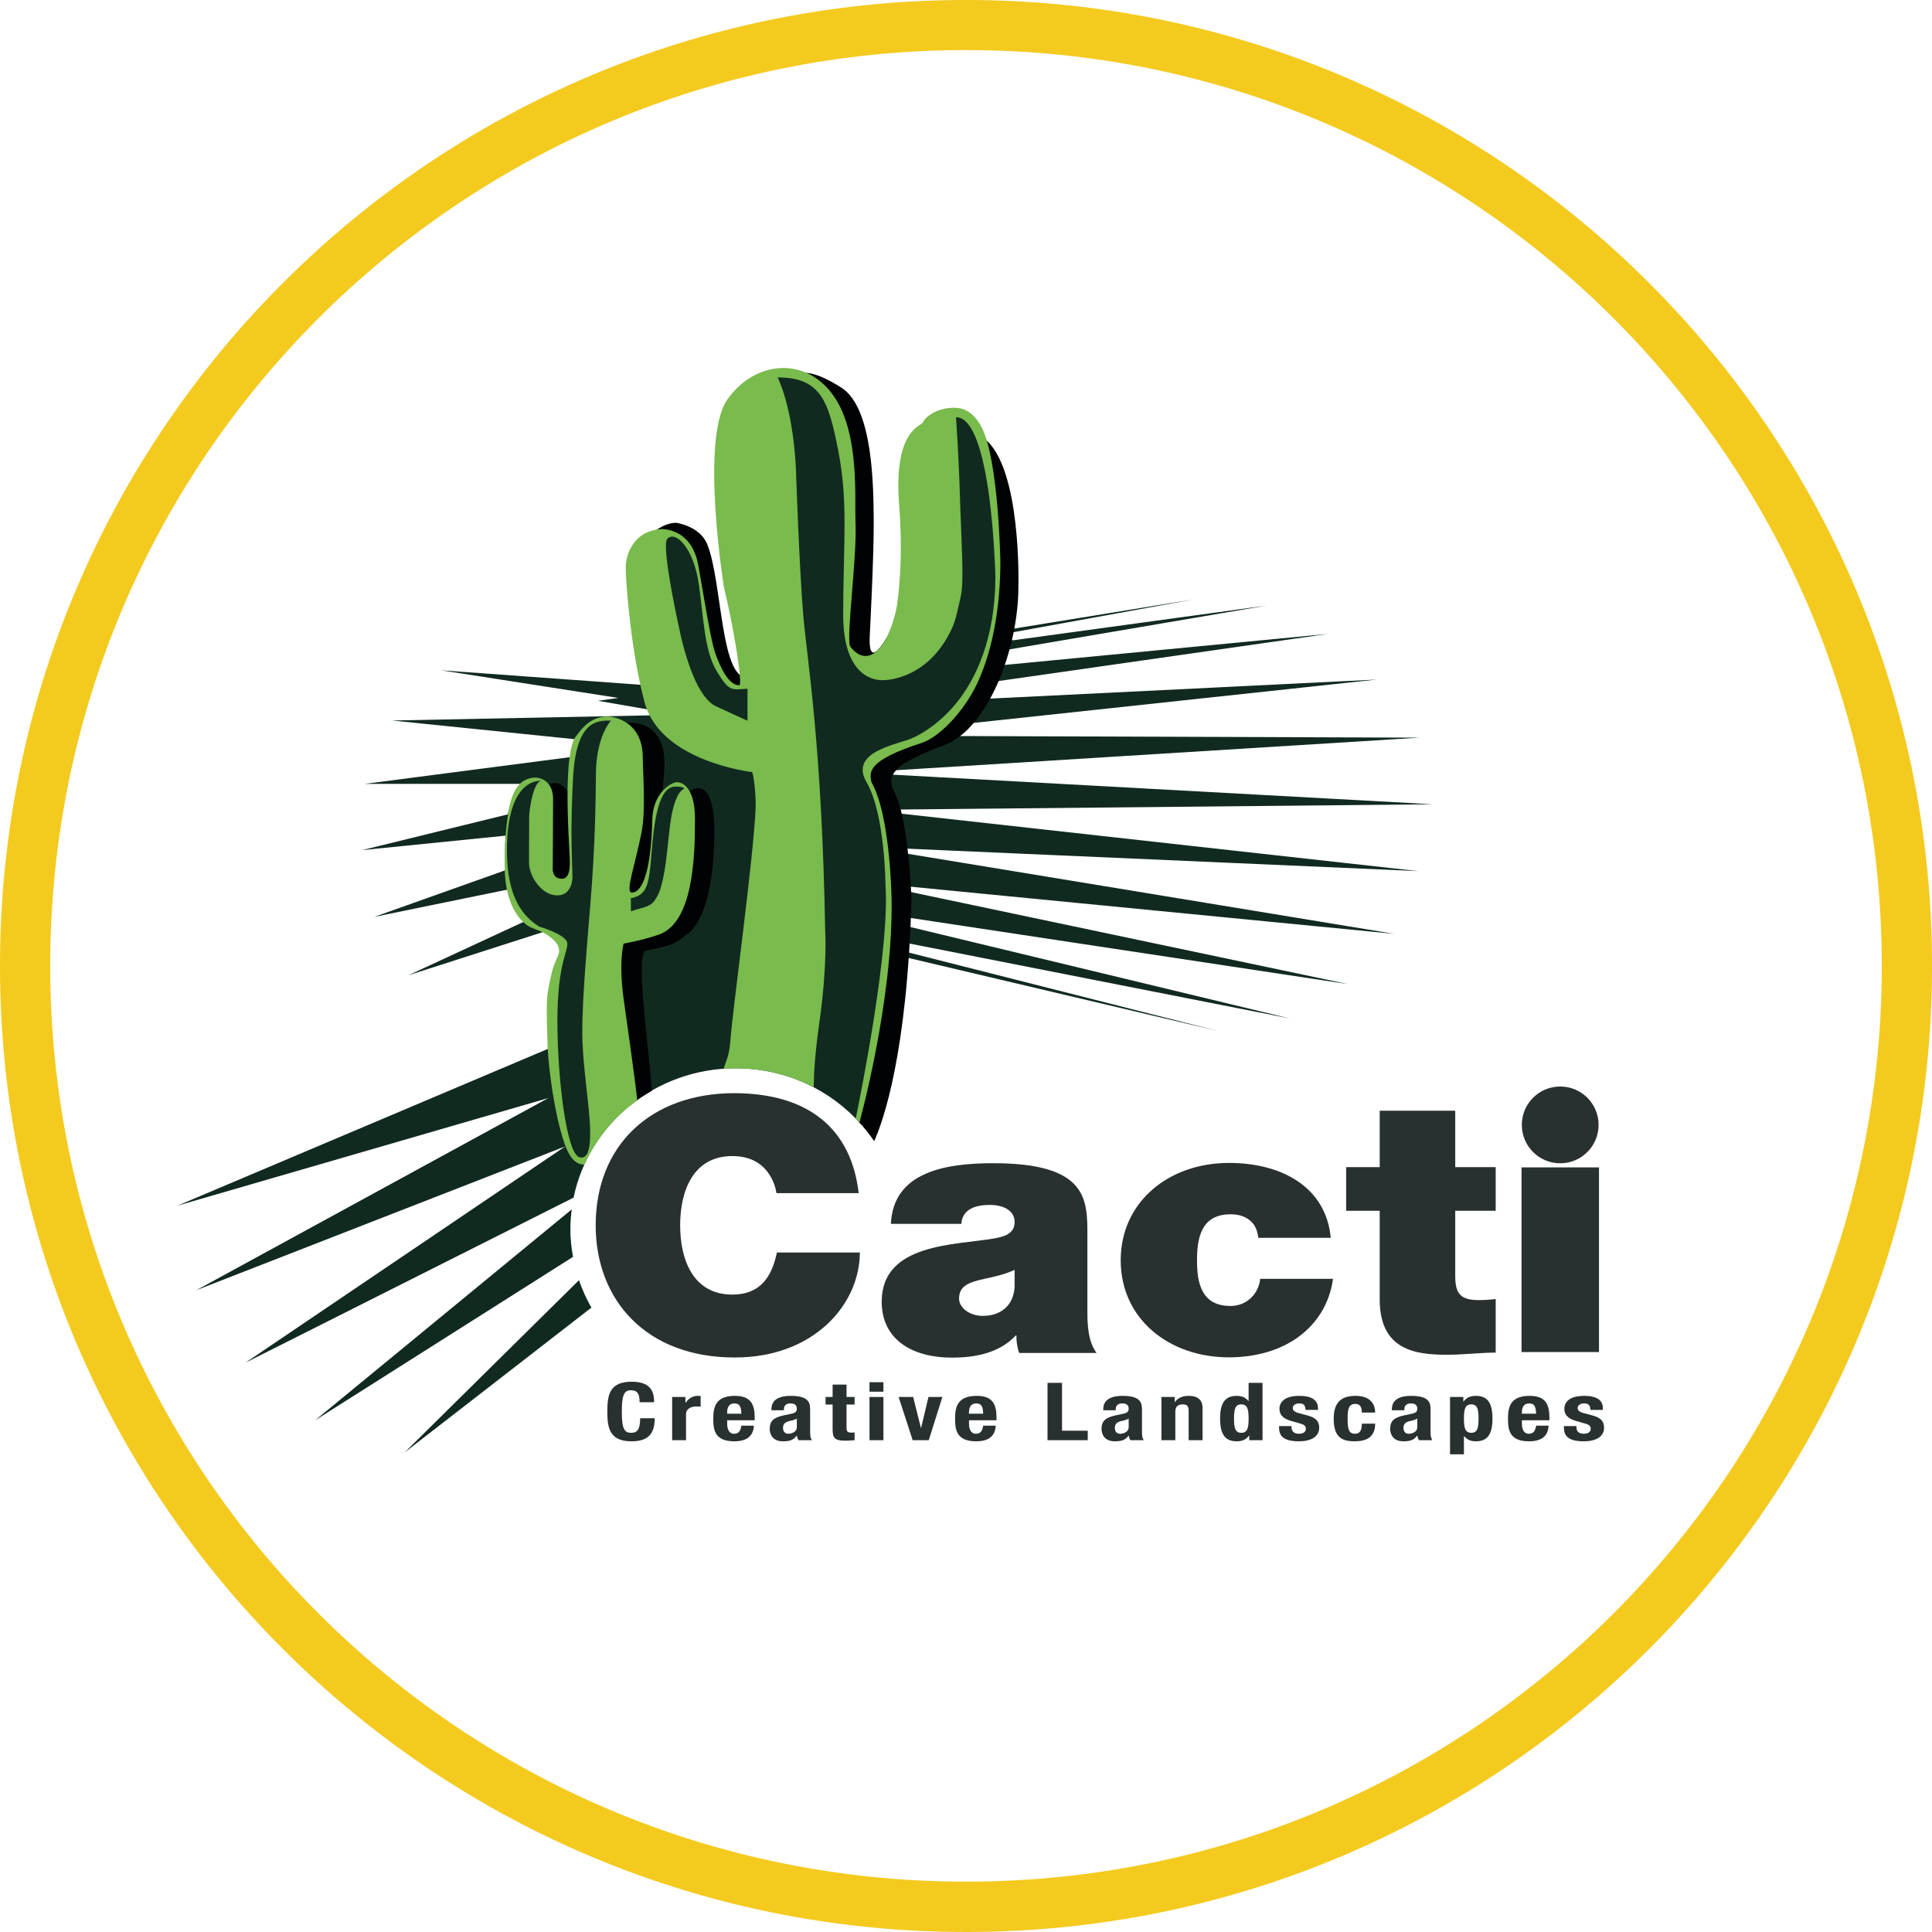 <?xml version="1.0" encoding="UTF-8"?>
<svg xmlns="http://www.w3.org/2000/svg" xmlns:xlink="http://www.w3.org/1999/xlink" width="437.43pt" height="437.43pt" viewBox="0 0 437.43 437.43" version="1.1">
<defs>
<clipPath id="clip1">
  <path d="M 0 0 L 437.43 0 L 437.43 437.43 L 0 437.43 Z M 0 0 "/>
</clipPath>
</defs>
<g id="surface1">
<g clip-path="url(#clip1)" clip-rule="nonzero">
<path style=" stroke:none;fill-rule:nonzero;fill:rgb(95.699%,79.199%,12.199%);fill-opacity:1;" d="M 218.715 426.027 C 104.199 426.027 11.371 333.199 11.371 218.684 C 11.371 104.168 104.199 11.336 218.715 11.336 C 333.23 11.336 426.062 104.168 426.062 218.684 C 426.062 333.199 333.23 426.027 218.715 426.027 M 218.715 -0.004 C 97.922 -0.004 0 97.918 0 218.715 C 0 339.508 97.922 437.43 218.715 437.43 C 339.508 437.43 437.434 339.508 437.434 218.715 C 437.434 97.918 339.508 -0.004 218.715 -0.004 "/>
</g>
<path style=" stroke:none;fill-rule:nonzero;fill:rgb(6.699%,16.499%,12.5%);fill-opacity:1;" d="M 201.473 174.508 L 201.555 174.473 L 201.469 174.477 Z M 203.238 184.133 L 202.824 183.297 L 324.395 182.098 L 201.52 175.363 L 200.766 175.934 L 198.832 177.898 L 199.148 174.883 L 200.352 174.035 L 200.617 174.562 L 201.73 174.398 L 201.555 174.473 L 321.426 167.012 L 216.969 166.648 L 219.055 163.828 L 311.762 153.859 L 223.758 158.191 L 225.898 154.223 L 300.695 143.523 L 227.305 150.566 L 228.297 147.07 L 286.809 137.102 L 229.285 144.984 L 228.711 144.562 L 228.504 143.312 L 270.367 135.691 L 229.602 142.32 L 226.727 142.008 L 225.508 141.141 L 228.199 128.688 L 225.816 108.527 L 220.422 95.508 L 216.449 92.969 L 213.91 95.191 C 213.91 95.191 217.879 152.816 197.086 150.91 L 194.703 149.801 L 192.906 148.309 L 192.223 147.18 L 191.867 145.305 L 192.434 127.535 L 191.508 108.129 L 189.961 96.906 L 187.73 90.391 L 184.543 86.699 L 180.168 84.527 C 180.168 84.527 175.137 84.078 175.078 84.168 C 175.02 84.258 172.578 87.59 172.578 87.59 L 180.895 152.418 L 169.465 155.434 C 169.465 155.434 167.398 156.07 165.574 155.199 C 163.746 154.324 162.875 151.703 162.875 151.703 L 160.652 143.293 L 158.906 133.367 L 158.113 129.004 L 157.16 125.672 L 155.574 123.051 L 152.715 120.988 L 150.414 121.148 L 145.73 134.957 L 144.301 146.387 L 145.176 153.133 L 145.176 155.047 L 99.895 151.766 L 140.008 158.027 L 135.371 158.668 L 147.074 160.695 L 147.551 161.957 L 88.762 163.133 L 130.457 167.402 L 129.742 171.195 L 129.656 171.352 L 82.57 177.48 L 118.527 177.48 C 117.215 178.598 115.742 180.652 114.969 184.383 L 81.977 192.48 L 114.434 189.207 C 114.301 192.453 114.336 195.023 114.465 197.02 L 84.715 207.602 L 114.996 201.395 C 115.289 202.824 115.57 203.375 115.57 203.375 C 115.57 203.375 116.32 205.062 117.977 206.934 L 118.645 208.676 L 92.453 220.816 L 123.309 210.91 C 127.094 213.023 127.477 214.25 127.477 214.25 L 125.254 221.711 L 124.672 237.219 L 40.168 272.984 L 124.141 248.617 L 44.453 292.113 L 127.953 259.57 L 55.562 308.543 L 129.871 271.156 C 133.289 254.461 148.426 241.875 166.598 241.875 C 177.945 241.875 188.094 246.801 194.961 254.559 L 200.418 241.875 L 203.684 216.648 L 205.109 216.758 L 275.684 233.41 L 205.109 215.504 L 205.371 213.523 L 292.02 230.59 L 205.371 209.711 L 205.789 207.781 L 305.176 222.812 L 205.789 201.879 L 205.316 200.68 L 315.668 211.434 L 204.953 193.215 L 204.641 192.117 L 321.152 197.234 Z M 91.598 328.867 L 133.902 296.059 C 132.773 294.094 131.836 292.012 131.09 289.848 Z M 71.359 321.566 L 129.734 284.574 C 129.367 282.531 129.141 280.445 129.141 278.305 C 129.141 276.781 129.266 275.289 129.453 273.816 "/>
<path style=" stroke:none;fill-rule:nonzero;fill:rgb(0.4%,0.8%,1.199%);fill-opacity:1;" d="M 123.348 178.059 C 123.348 178.059 123.348 195.52 124.301 199.25 C 125.254 202.98 129.062 198.695 129.062 198.695 C 129.062 198.695 128.906 183.77 128.664 179.484 C 126.445 175.598 123.348 178.059 123.348 178.059 M 222.805 99.242 C 222.883 101.465 223.598 103.766 223.598 103.766 L 225.5 116.863 L 225.898 127.34 L 225.344 137.977 L 223.117 148.293 L 219.309 156.629 L 213.832 163.691 L 207.723 167.66 L 198.434 171.391 L 196.211 174.566 L 197.402 178.613 L 198.832 182.82 L 200.18 188.375 L 201.133 197.898 L 201.371 205.363 L 200.418 215.203 L 199.469 225.441 L 197.562 237.191 L 196.371 245.047 L 194.199 253.742 C 195.559 255.188 196.816 256.727 197.926 258.371 C 199.953 253.867 205.406 238.637 206.371 203.613 C 206.371 203.613 205.738 184.805 202.324 179.012 C 200.578 175.199 202.879 172.816 213.832 168.691 C 223.809 164.93 230.578 146.703 230.578 132.895 C 230.578 132.895 231.375 105.75 222.805 99.242 M 155.176 179.805 C 155.176 179.805 155.336 185.836 155.176 187.977 C 155.02 190.121 152.715 205.598 149.777 207.426 C 146.844 209.25 138.27 210.918 138.348 214.172 C 138.43 217.426 140.492 245.523 141.523 248.699 C 141.805 249.566 142.18 250.078 142.57 250.371 C 144.121 249.105 145.797 247.984 147.551 246.977 C 147.184 238.953 144.035 218.719 145.891 215.363 C 150.574 214.172 151.922 214.488 155.176 211.789 C 155.176 211.789 161.129 209.406 161.684 191.074 C 161.684 191.074 162.98 173.562 155.176 179.805 M 201.848 142.34 C 201.848 142.34 196.449 153.371 196.926 143.906 C 196.926 143.906 197.879 125.691 197.82 118.07 C 197.762 110.449 197.754 92.363 190.496 87.77 C 184.008 83.66 181.688 84.258 179.723 84.734 L 183.891 86.223 L 186.984 88.723 L 190.32 96.82 L 191.926 109.262 L 192.164 129.32 L 191.746 143.074 C 191.746 143.074 190.496 149.621 197.82 150.691 Z M 142.078 202.504 C 146.527 204.012 146.766 196.152 146.766 196.152 C 146.766 196.152 148.035 186.867 148.27 184.566 C 148.512 182.262 150.652 178.77 150.652 178.77 C 148.906 181.547 151.605 173.137 149.777 168.453 C 147.172 161.762 140.176 164.008 140.176 164.008 C 140.176 164.008 137.637 200.996 142.078 202.504 M 160.137 123.25 C 158.461 119.082 153.113 118.367 153.113 118.367 C 149.777 118.367 147.039 121.344 147.039 121.344 L 151.445 120.75 L 154.66 122.18 L 157.039 125.395 L 158.59 131.227 L 160.137 142.535 L 161.684 148.488 C 161.684 148.488 162.52 152.895 164.781 154.562 C 167.043 156.23 169.66 155.156 169.66 155.156 L 169.66 153.254 C 163.113 154.918 163.59 131.82 160.137 123.25 "/>
<path style=" stroke:none;fill-rule:nonzero;fill:rgb(47.499%,73.299%,30.199%);fill-opacity:1;" d="M 169.246 163.191 C 169.246 163.191 165.672 161.559 162.547 160.117 C 161.516 159.641 157.707 158.449 154.293 144.641 C 154.293 144.641 149.473 123.496 151.117 121.938 C 153.133 120.035 157.172 124.449 158.262 132.496 C 159.352 140.543 159.531 147.477 162.328 152.059 C 165.129 156.645 165.594 156.176 169.246 155.934 Z M 222.316 96.859 C 220.691 93.648 218.559 92.324 216.012 92.324 C 212.895 92.324 210.812 93.555 209.672 94.633 C 209.09 95.188 208.898 95.836 208.641 95.977 C 203.926 98.488 202.895 105.742 203.594 114.543 C 204.492 125.852 203.516 135.723 202.75 138.727 C 200.805 146.352 198.07 148.363 196.211 148.512 C 193.969 148.691 192.449 146.285 192.449 146.285 C 191.617 143.547 194.059 126.344 193.699 118.129 C 193.465 112.656 194.641 98.41 188.938 89.914 C 185.852 85.309 181.453 83.219 177.039 83.324 C 172.434 83.438 167.812 85.945 164.652 90.508 C 158.461 99.438 163.938 133.133 163.938 133.133 C 166.078 141.703 168.223 155.156 167.391 155.156 C 164.891 155.156 163.102 150.988 162.031 148.133 C 160.961 145.273 159.652 136.703 158.102 128.012 C 156.555 119.32 149.648 119.797 149.648 119.797 C 143.102 120.273 141.672 125.988 141.672 128.488 C 141.672 132.344 142.984 148.133 145.961 159.086 C 149.594 172.465 170.246 174.801 170.246 174.801 C 170.605 174.922 171.199 180.039 171.082 182.898 C 170.59 194.684 165.844 228.645 165.367 235.672 C 165.117 239.332 164.109 240.75 163.871 242.008 C 164.773 241.945 165.676 241.875 166.598 241.875 C 172.977 241.875 178.977 243.434 184.234 246.168 C 184.254 243.285 184.504 238.641 185.488 231.711 C 187.391 218.258 186.836 210.836 186.836 210.836 C 186.082 168.371 182.789 149.957 181.875 139.363 C 180.965 128.766 180.188 105.688 180.188 105.688 C 179.387 91.543 176.02 85.445 176.082 85.445 C 185.906 85.445 187.629 90.984 189.773 101.938 C 192.051 113.598 190.965 122.355 190.902 138.965 C 190.844 155.574 200.457 153.965 200.457 153.965 C 200.484 153.965 210.215 153.875 215.547 142.238 C 216.465 140.242 216.945 137.59 217.555 134.879 C 218.332 131.41 217.629 122.328 217.332 112.176 C 217.066 102.883 216.441 94.465 216.441 94.465 C 224.656 94.375 225.371 130.84 225.371 130.84 C 225.281 144.402 221.102 153.613 216.441 159.293 C 211.836 164.906 206.855 166.973 206.855 166.973 C 204.082 168.48 191.996 169.879 196.199 177.102 C 200.41 184.324 200.488 200.438 200.488 200.438 C 201.48 214.535 195.129 246.535 193.75 253.262 C 194.035 253.555 194.309 253.855 194.586 254.156 L 194.594 254.125 C 194.594 254.125 202.137 226.902 201.871 204.098 C 201.871 204.098 201.711 184.836 197.32 177.113 C 196.754 174.707 196.492 172.152 208.723 168.191 C 212.395 167.004 218.117 161.453 221.293 154.648 C 225.086 146.52 226.496 136.324 226.496 127.188 C 226.496 127.188 226.125 104.398 222.316 96.859 M 154.844 178.609 C 153.387 179.23 152.418 182.34 151.938 185.27 C 151.266 189.359 151.062 194.57 150.109 198.977 C 149.566 201.492 149.117 202.594 148.18 203.934 C 147.086 205.488 145.109 205.488 142.883 206.328 C 142.805 206.359 142.844 203.262 142.844 203.262 L 142.969 203.344 C 146.496 202.59 146.957 200.406 147.508 193.305 C 148.109 185.488 149.184 178.18 152.844 178.098 C 154.66 178.055 155.09 178.508 154.844 178.609 M 134.934 174.832 C 134.855 181.059 134.816 190.941 133.625 205.191 C 132.434 219.438 132.035 225.152 131.879 230.711 C 131.719 236.266 131.957 238.965 133.188 250.117 C 134.418 261.266 132.789 262.414 131.203 262.023 C 128.305 261.309 126.203 244.402 126.203 231.148 C 126.203 217.891 128.742 215.352 128.426 213.449 C 128.105 211.543 122.074 209.793 122.074 209.793 C 118.188 207.336 114.773 202.93 114.773 192.531 C 114.773 175.625 122.594 176.812 122.594 176.812 C 120.809 176.812 119.812 183.242 119.812 184.949 C 119.812 186.66 119.773 192.016 119.773 195.227 C 119.773 198.441 122.633 202.73 126.164 202.73 C 129.695 202.73 129.617 198.523 129.617 198.523 C 129.461 192.137 129.141 188.203 129.734 176.34 C 130.387 163.391 134.934 163.043 138.309 163.164 C 134.812 167.488 134.934 174.832 134.934 174.832 M 153.23 177.094 C 152.199 177.094 147.676 179.316 147.676 185.984 C 147.199 203.762 142.852 202.043 142.852 202.043 C 141.73 201.523 143.75 195.926 145.215 188.664 C 146.277 183.395 145.539 175.441 145.539 171.598 C 145.539 162.465 137.688 162.223 137.688 162.223 C 134.684 162.223 132.637 163.586 130.316 166.832 C 127.52 170.734 128.754 189.062 128.871 191.824 C 128.992 194.59 129.594 198.961 127.191 198.961 C 124.785 198.961 125.148 196.234 125.148 196.234 C 125.148 196.234 125.227 185.898 125.227 180.93 C 125.227 175.961 121.141 176.043 121.141 176.043 C 116.137 176.324 115.281 181.754 114.691 186.984 C 114.191 191.422 114.254 195.871 114.254 195.871 C 114.254 206.168 118.781 209.18 119.742 209.734 C 120.703 210.293 122.48 210.777 123.398 211.363 C 125.938 212.977 126.551 214.02 126.59 215.301 C 126.621 216.324 125.562 217.633 124.996 219.941 C 124.516 221.891 124.121 223.906 123.945 225.234 C 123.598 227.859 123.945 235.262 123.945 235.289 C 123.938 239.742 125.07 249.039 126.871 255.801 C 128.082 260.336 129.422 263.688 132.301 263.688 C 134.926 257.867 139.074 252.871 144.246 249.117 C 144.246 249.059 144.266 248.984 144.262 248.926 C 143.785 244.285 141.41 227.676 141.41 227.676 C 139.895 217.883 141.203 213.645 141.203 213.645 C 144.785 212.977 147.316 212.258 149.141 211.621 C 156.957 208.902 157.355 194.078 157.355 185.426 C 157.355 176.777 153.23 177.094 153.23 177.094 "/>
<path style=" stroke:none;fill-rule:nonzero;fill:rgb(16.1%,18.799%,18.799%);fill-opacity:1;" d="M 175.812 270.148 C 175.469 268.066 173.727 261.75 165.82 261.75 C 156.863 261.75 153.996 269.746 153.996 277.43 C 153.996 285.113 156.863 293.113 165.82 293.113 C 172.25 293.113 174.773 288.953 175.902 283.586 L 194.68 283.586 C 194.68 295.109 184.508 307.355 166.34 307.355 C 146.258 307.355 134.871 294.312 134.871 277.43 C 134.871 259.426 147.215 247.504 166.34 247.504 C 183.379 247.59 192.766 255.824 194.418 270.148 "/>
<path style=" stroke:none;fill-rule:nonzero;fill:rgb(16.1%,18.799%,18.799%);fill-opacity:1;" d="M 229.719 287.516 C 227.641 288.48 225.297 289.047 222.953 289.531 C 219.141 290.344 217.148 291.23 217.148 294.055 C 217.148 295.992 219.402 297.934 222.52 297.934 C 226.426 297.934 229.457 295.75 229.719 291.391 Z M 246.199 296.969 C 246.199 300.113 246.367 303.664 248.273 306.332 L 230.762 306.332 C 230.328 305.203 230.066 303.508 230.148 302.379 L 229.98 302.379 C 226.34 306.254 221.047 307.387 215.5 307.387 C 206.828 307.387 199.629 303.508 199.629 294.707 C 199.629 281.453 216.277 281.941 225.039 280.406 C 227.383 280 229.719 279.359 229.719 276.691 C 229.719 273.859 226.863 272.812 224.082 272.812 C 218.797 272.812 217.762 275.316 217.668 277.094 L 201.711 277.094 C 201.973 271.199 205.098 267.723 209.516 265.785 C 213.848 263.844 219.578 263.363 224.867 263.363 C 246.367 263.363 246.199 271.68 246.199 279.758 "/>
<path style=" stroke:none;fill-rule:nonzero;fill:rgb(16.1%,18.799%,18.799%);fill-opacity:1;" d="M 284.887 280.258 C 284.715 278.562 284.105 277.188 282.969 276.301 C 281.926 275.414 280.441 274.93 278.609 274.93 C 271.977 274.93 271.02 280.258 271.02 285.348 C 271.02 290.441 271.977 295.688 278.609 295.688 C 282.359 295.688 284.98 292.859 285.328 289.547 L 301.812 289.547 C 301.031 295.203 298.152 299.641 293.961 302.711 C 289.863 305.703 284.363 307.32 278.254 307.32 C 264.648 307.32 253.742 298.598 253.742 285.348 C 253.742 272.102 264.648 263.301 278.254 263.301 C 290.125 263.301 300.242 268.711 301.297 280.258 "/>
<path style=" stroke:none;fill-rule:nonzero;fill:rgb(16.1%,18.799%,18.799%);fill-opacity:1;" d="M 329.484 264.258 L 338.645 264.258 L 338.645 274.133 L 329.484 274.133 L 329.484 288.777 C 329.484 292.66 330.438 294.359 334.758 294.359 C 336.051 294.359 337.344 294.273 338.645 294.117 L 338.645 306.25 C 335.188 306.25 331.297 306.734 327.672 306.734 C 320.418 306.734 312.383 305.684 312.383 294.195 L 312.383 274.133 L 304.785 274.133 L 304.785 264.258 L 312.383 264.258 L 312.383 251.477 L 329.484 251.477 "/>
<path style=" stroke:none;fill-rule:nonzero;fill:rgb(16.1%,18.799%,18.799%);fill-opacity:1;" d="M 344.496 306.121 L 362.035 306.121 L 362.035 264.312 L 344.496 264.312 Z M 344.496 306.121 "/>
<path style=" stroke:none;fill-rule:nonzero;fill:rgb(16.1%,18.799%,18.799%);fill-opacity:1;" d="M 361.941 254.691 C 361.941 259.492 358.051 263.383 353.25 263.383 C 348.449 263.383 344.559 259.492 344.559 254.691 C 344.559 249.891 348.449 246 353.25 246 C 358.051 246 361.941 249.891 361.941 254.691 "/>
<path style=" stroke:none;fill-rule:nonzero;fill:rgb(16.1%,18.799%,18.799%);fill-opacity:1;" d="M 144.809 317.477 C 144.809 315.586 144.328 314.77 142.848 314.77 C 141.18 314.77 140.789 316.098 140.789 319.77 C 140.789 323.695 141.477 324.406 142.891 324.406 C 144.078 324.406 144.945 323.914 144.945 321.113 L 148.23 321.113 C 148.23 323.914 147.363 326.332 143.051 326.332 C 138.121 326.332 137.504 323.531 137.504 319.586 C 137.504 315.641 138.121 312.84 143.051 312.84 C 147.754 312.84 148.094 315.586 148.094 317.477 "/>
<path style=" stroke:none;fill-rule:nonzero;fill:rgb(16.1%,18.799%,18.799%);fill-opacity:1;" d="M 152.18 316.297 L 155.191 316.297 L 155.191 317.605 L 155.238 317.605 C 155.879 316.66 156.766 316.039 158.066 316.039 C 158.25 316.039 158.457 316.059 158.637 316.078 L 158.637 318.477 C 158.316 318.461 157.977 318.441 157.656 318.441 C 156.562 318.441 155.328 318.898 155.328 320.203 L 155.328 326.078 L 152.18 326.078 "/>
<path style=" stroke:none;fill-rule:nonzero;fill:rgb(16.1%,18.799%,18.799%);fill-opacity:1;" d="M 167.859 320.078 C 167.789 318.59 167.562 317.75 166.262 317.75 C 165.008 317.75 164.641 318.785 164.641 319.695 L 164.641 320.078 Z M 164.641 321.566 L 164.641 322.352 C 164.641 323.492 165.027 324.621 166.191 324.621 C 167.242 324.621 167.676 323.984 167.859 322.785 L 170.691 322.785 C 170.574 325.059 169.207 326.332 166.238 326.332 C 161.672 326.332 161.492 323.531 161.492 321.094 C 161.492 318.477 162.129 316.039 166.375 316.039 C 170.051 316.039 170.871 318.004 170.871 321.004 L 170.871 321.566 "/>
<path style=" stroke:none;fill-rule:nonzero;fill:rgb(16.1%,18.799%,18.799%);fill-opacity:1;" d="M 180.414 321.188 C 179.977 321.441 179.453 321.605 179.066 321.68 C 177.789 321.895 177.285 322.387 177.285 323.258 C 177.285 324.004 177.629 324.621 178.473 324.621 C 179.316 324.621 180.414 324.188 180.414 323.113 Z M 174.66 319.297 L 174.66 319.059 C 174.66 316.805 176.602 316.039 178.977 316.039 C 182.719 316.039 183.426 317.277 183.426 319.039 L 183.426 324.188 C 183.426 325.094 183.492 325.512 183.812 326.078 L 180.801 326.078 C 180.594 325.77 180.504 325.387 180.414 325.059 L 180.367 325.059 C 179.637 326.078 178.746 326.332 177.238 326.332 C 175.051 326.332 174.273 324.84 174.273 323.531 C 174.273 321.695 175.211 320.949 177.375 320.477 L 179.156 320.094 C 180.094 319.895 180.414 319.605 180.414 318.949 C 180.414 318.203 180 317.75 178.949 317.75 C 177.992 317.75 177.492 318.262 177.492 319.023 L 177.492 319.297 "/>
<path style=" stroke:none;fill-rule:nonzero;fill:rgb(16.1%,18.799%,18.799%);fill-opacity:1;" d="M 188.516 313.496 L 191.664 313.496 L 191.664 316.297 L 193.492 316.297 L 193.492 318.004 L 191.664 318.004 L 191.664 323.297 C 191.664 324.059 191.867 324.367 192.781 324.367 C 193.035 324.367 193.285 324.352 193.492 324.332 L 193.492 326.078 C 192.805 326.129 192.164 326.188 191.438 326.188 C 188.973 326.188 188.516 325.586 188.516 323.602 L 188.516 318.004 L 186.918 318.004 L 186.918 316.297 L 188.516 316.297 "/>
<path style=" stroke:none;fill-rule:nonzero;fill:rgb(16.1%,18.799%,18.799%);fill-opacity:1;" d="M 196.867 326.078 L 200.016 326.078 L 200.016 316.297 L 196.867 316.297 Z M 196.867 315.098 L 200.016 315.098 L 200.016 312.949 L 196.867 312.949 Z M 196.867 315.098 "/>
<path style=" stroke:none;fill-rule:nonzero;fill:rgb(16.1%,18.799%,18.799%);fill-opacity:1;" d="M 210.219 316.297 L 213.367 316.297 L 210.285 326.078 L 206.637 326.078 L 203.461 316.297 L 206.75 316.297 L 208.508 323.297 L 208.551 323.297 "/>
<path style=" stroke:none;fill-rule:nonzero;fill:rgb(16.1%,18.799%,18.799%);fill-opacity:1;" d="M 222.609 320.078 C 222.543 318.59 222.312 317.75 221.012 317.75 C 219.758 317.75 219.391 318.785 219.391 319.695 L 219.391 320.078 Z M 219.391 321.566 L 219.391 322.352 C 219.391 323.492 219.781 324.621 220.945 324.621 C 221.996 324.621 222.43 323.984 222.609 322.785 L 225.441 322.785 C 225.328 325.059 223.957 326.332 220.992 326.332 C 216.426 326.332 216.242 323.531 216.242 321.094 C 216.242 318.477 216.883 316.039 221.129 316.039 C 224.801 316.039 225.621 318.004 225.621 321.004 L 225.621 321.566 "/>
<path style=" stroke:none;fill-rule:nonzero;fill:rgb(16.1%,18.799%,18.799%);fill-opacity:1;" d="M 237.172 326.078 L 237.172 313.098 L 240.461 313.098 L 240.461 323.934 L 246.281 323.934 L 246.281 326.078 "/>
<path style=" stroke:none;fill-rule:nonzero;fill:rgb(16.1%,18.799%,18.799%);fill-opacity:1;" d="M 255.547 321.188 C 255.113 321.441 254.59 321.605 254.199 321.68 C 252.922 321.895 252.418 322.387 252.418 323.258 C 252.418 324.004 252.762 324.621 253.605 324.621 C 254.449 324.621 255.547 324.188 255.547 323.113 Z M 249.793 319.297 L 249.793 319.059 C 249.793 316.805 251.734 316.039 254.109 316.039 C 257.852 316.039 258.559 317.277 258.559 319.039 L 258.559 324.188 C 258.559 325.094 258.629 325.512 258.945 326.078 L 255.934 326.078 C 255.73 325.77 255.637 325.387 255.547 325.059 L 255.5 325.059 C 254.77 326.078 253.879 326.332 252.371 326.332 C 250.184 326.332 249.406 324.84 249.406 323.531 C 249.406 321.695 250.344 320.949 252.512 320.477 L 254.289 320.094 C 255.227 319.895 255.547 319.605 255.547 318.949 C 255.547 318.203 255.137 317.75 254.086 317.75 C 253.125 317.75 252.621 318.262 252.621 319.023 L 252.621 319.297 "/>
<path style=" stroke:none;fill-rule:nonzero;fill:rgb(16.1%,18.799%,18.799%);fill-opacity:1;" d="M 262.961 316.297 L 265.977 316.297 L 265.977 317.441 L 266.02 317.441 C 266.684 316.477 267.824 316.039 269.148 316.039 C 271.109 316.039 272.273 316.895 272.273 318.824 L 272.273 326.078 L 269.125 326.078 L 269.125 319.332 C 269.125 318.352 268.715 317.969 267.777 317.969 C 266.703 317.969 266.109 318.496 266.109 319.586 L 266.109 326.078 L 262.961 326.078 "/>
<path style=" stroke:none;fill-rule:nonzero;fill:rgb(16.1%,18.799%,18.799%);fill-opacity:1;" d="M 281.035 324.406 C 282.43 324.406 282.703 323.312 282.703 321.184 C 282.703 319.059 282.43 317.969 281.035 317.969 C 279.668 317.969 279.395 319.059 279.395 321.184 C 279.395 323.312 279.668 324.406 281.035 324.406 M 282.844 325.039 L 282.797 325.039 C 282.109 325.949 281.242 326.332 280.012 326.332 C 277.434 326.332 276.246 324.824 276.246 321.184 C 276.246 317.551 277.434 316.043 280.012 316.043 C 281.195 316.043 281.996 316.426 282.656 317.203 L 282.703 317.203 L 282.703 313.098 L 285.855 313.098 L 285.855 326.078 L 282.844 326.078 "/>
<path style=" stroke:none;fill-rule:nonzero;fill:rgb(16.1%,18.799%,18.799%);fill-opacity:1;" d="M 292.426 322.879 L 292.426 323.203 C 292.426 324.059 292.996 324.621 294.07 324.621 C 295.031 324.621 295.668 324.238 295.668 323.461 C 295.668 322.824 295.145 322.531 294.527 322.352 L 292.312 321.715 C 290.578 321.223 289.688 320.367 289.688 318.984 C 289.688 317.367 290.965 316.039 294.207 316.039 C 297.062 316.039 298.406 317.059 298.406 318.824 L 298.406 319.223 L 295.578 319.223 C 295.578 318.238 295.211 317.75 294.184 317.75 C 293.387 317.75 292.699 318.113 292.699 318.805 C 292.699 319.277 293.023 319.676 294.07 319.949 L 295.965 320.457 C 297.949 320.984 298.684 321.785 298.684 323.258 C 298.684 325.312 296.766 326.332 294.117 326.332 C 290.578 326.332 289.598 325.094 289.598 323.223 L 289.598 322.879 "/>
<path style=" stroke:none;fill-rule:nonzero;fill:rgb(16.1%,18.799%,18.799%);fill-opacity:1;" d="M 308.336 319.824 C 308.336 318.879 308.105 317.859 306.922 317.859 C 305.367 317.859 305.117 318.949 305.117 321.203 C 305.117 323.621 305.391 324.621 306.809 324.621 C 307.855 324.621 308.336 323.91 308.336 322.332 L 311.348 322.332 C 311.348 324.895 310.004 326.332 306.668 326.332 C 303.52 326.332 301.969 325.113 301.969 321.184 C 301.969 317.168 304.043 316.039 306.941 316.039 C 309.844 316.039 311.348 317.516 311.348 319.824 "/>
<path style=" stroke:none;fill-rule:nonzero;fill:rgb(16.1%,18.799%,18.799%);fill-opacity:1;" d="M 320.891 321.188 C 320.453 321.441 319.93 321.605 319.543 321.68 C 318.266 321.895 317.762 322.387 317.762 323.258 C 317.762 324.004 318.105 324.621 318.949 324.621 C 319.793 324.621 320.891 324.188 320.891 323.113 Z M 315.137 319.297 L 315.137 319.059 C 315.137 316.805 317.078 316.039 319.449 316.039 C 323.195 316.039 323.902 317.277 323.902 319.039 L 323.902 324.188 C 323.902 325.094 323.969 325.512 324.289 326.078 L 321.277 326.078 C 321.07 325.77 320.98 325.387 320.891 325.059 L 320.844 325.059 C 320.113 326.078 319.223 326.332 317.715 326.332 C 315.527 326.332 314.75 324.84 314.75 323.531 C 314.75 321.695 315.688 320.949 317.852 320.477 L 319.633 320.094 C 320.57 319.895 320.891 319.605 320.891 318.949 C 320.891 318.203 320.477 317.75 319.43 317.75 C 318.469 317.75 317.969 318.262 317.969 319.023 L 317.969 319.297 "/>
<path style=" stroke:none;fill-rule:nonzero;fill:rgb(16.1%,18.799%,18.799%);fill-opacity:1;" d="M 333.121 324.406 C 334.488 324.406 334.762 323.312 334.762 321.184 C 334.762 319.059 334.488 317.969 333.121 317.969 C 331.727 317.969 331.453 319.059 331.453 321.184 C 331.453 323.312 331.727 324.406 333.121 324.406 M 328.305 316.297 L 331.316 316.297 L 331.316 317.332 L 331.363 317.332 C 332.047 316.426 332.914 316.043 334.148 316.043 C 336.727 316.043 337.914 317.551 337.914 321.184 C 337.914 324.824 336.727 326.332 334.148 326.332 C 332.961 326.332 332.16 325.949 331.5 325.168 L 331.453 325.168 L 331.453 329.277 L 328.305 329.277 "/>
<path style=" stroke:none;fill-rule:nonzero;fill:rgb(16.1%,18.799%,18.799%);fill-opacity:1;" d="M 347.797 320.078 C 347.727 318.59 347.496 317.75 346.199 317.75 C 344.941 317.75 344.578 318.785 344.578 319.695 L 344.578 320.078 Z M 344.578 321.566 L 344.578 322.352 C 344.578 323.492 344.969 324.621 346.129 324.621 C 347.18 324.621 347.613 323.984 347.797 322.785 L 350.625 322.785 C 350.512 325.059 349.145 326.332 346.176 326.332 C 341.609 326.332 341.43 323.531 341.43 321.094 C 341.43 318.477 342.066 316.039 346.312 316.039 C 349.988 316.039 350.809 318.004 350.809 321.004 L 350.809 321.566 "/>
<path style=" stroke:none;fill-rule:nonzero;fill:rgb(16.1%,18.799%,18.799%);fill-opacity:1;" d="M 356.926 322.879 L 356.926 323.203 C 356.926 324.059 357.496 324.621 358.57 324.621 C 359.527 324.621 360.168 324.238 360.168 323.461 C 360.168 322.824 359.645 322.531 359.027 322.352 L 356.812 321.715 C 355.078 321.223 354.188 320.367 354.188 318.984 C 354.188 317.367 355.465 316.039 358.703 316.039 C 361.559 316.039 362.906 317.059 362.906 318.824 L 362.906 319.223 L 360.074 319.223 C 360.074 318.238 359.711 317.75 358.684 317.75 C 357.887 317.75 357.199 318.113 357.199 318.805 C 357.199 319.277 357.52 319.676 358.57 319.949 L 360.465 320.457 C 362.449 320.984 363.18 321.785 363.18 323.258 C 363.18 325.312 361.266 326.332 358.613 326.332 C 355.078 326.332 354.094 325.094 354.094 323.223 L 354.094 322.879 "/>
</g>
</svg>
